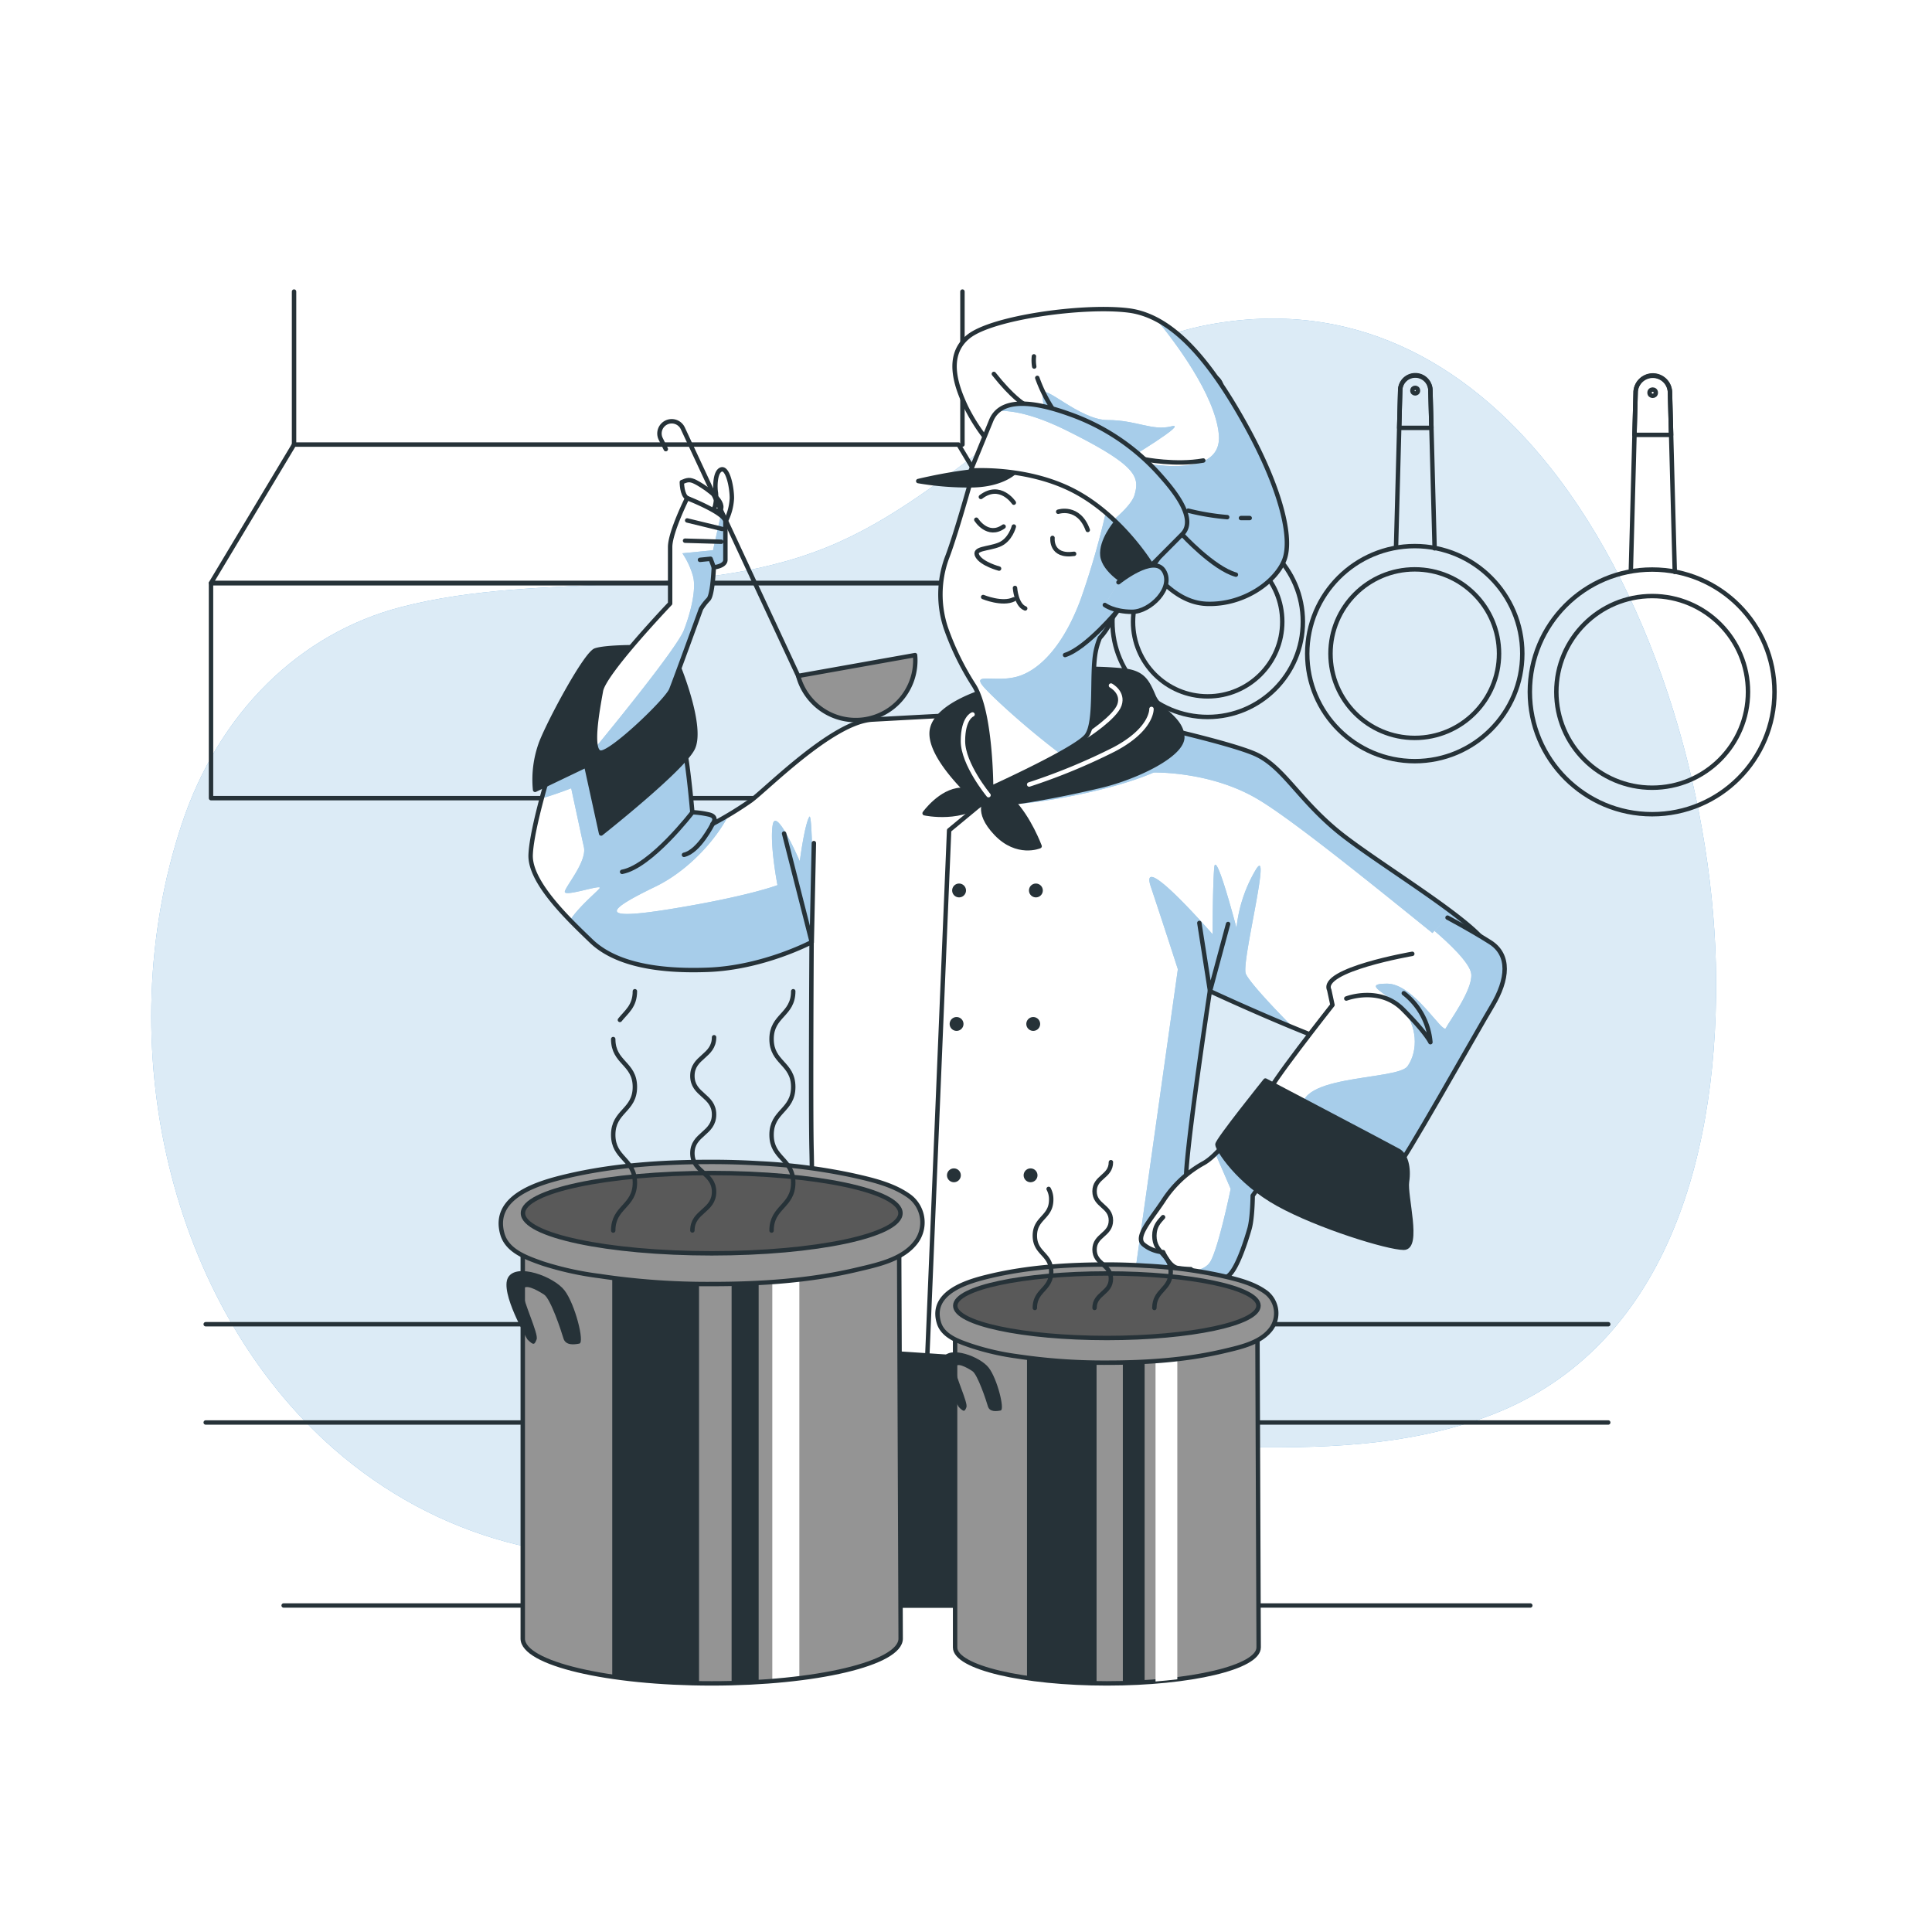 <svg class="animated" id="freepik_stories-cooking" xmlns="http://www.w3.org/2000/svg" xmlns:xlink="http://www.w3.org/1999/xlink" viewBox="0 0 500 500" version="1.1" xmlns:svgjs="http://svgjs.com/svgjs"><style>svg#freepik_stories-cooking:not(.animated) .animable {opacity: 0;}svg#freepik_stories-cooking.animated #freepik--background-simple--inject-30 {animation: 1s 1 forwards cubic-bezier(.36,-0.01,.5,1.38) zoomIn;animation-delay: 0s;}svg#freepik_stories-cooking.animated #freepik--Kitchen--inject-30 {animation: 1s 1 forwards cubic-bezier(.36,-0.01,.5,1.38) zoomOut;animation-delay: 0s;}svg#freepik_stories-cooking.animated #freepik--Character--inject-30 {animation: 1s 1 forwards cubic-bezier(.36,-0.01,.5,1.38) lightSpeedRight,1.5s Infinite  linear floating;animation-delay: 0s,1s;}svg#freepik_stories-cooking.animated #freepik--cooking-pots--inject-30 {animation: 1s 1 forwards cubic-bezier(.36,-0.01,.5,1.38) slideRight;animation-delay: 0s;}            @keyframes zoomIn {                0% {                    opacity: 0;                    transform: scale(0.5);                }                100% {                    opacity: 1;                    transform: scale(1);                }            }                    @keyframes zoomOut {                0% {                    opacity: 0;                    transform: scale(1.5);                }                100% {                    opacity: 1;                    transform: scale(1);                }            }                    @keyframes lightSpeedRight {              from {                transform: translate3d(50%, 0, 0) skewX(-20deg);                opacity: 0;              }              60% {                transform: skewX(10deg);                opacity: 1;              }              80% {                transform: skewX(-2deg);              }              to {                opacity: 1;                transform: translate3d(0, 0, 0);              }            }                    @keyframes floating {                0% {                    opacity: 1;                    transform: translateY(0px);                }                50% {                    transform: translateY(-10px);                }                100% {                    opacity: 1;                    transform: translateY(0px);                }            }                    @keyframes slideRight {                0% {                    opacity: 0;                    transform: translateX(30px);                }                100% {                    opacity: 1;                    transform: translateX(0);                }            }        </style><g id="freepik--background-simple--inject-30" class="animable" style="transform-origin: 241.638px 242.618px;"><path d="M400.9,120.59C379.17,93.38,349.49,77,312.39,84.11c-36.66,7-61.84,41.27-95.38,56.23-35.69,15.92-76.09,7.14-113.19,16.76C77.6,163.9,56.61,184.33,47,213.4,28.18,270.25,43.88,337.74,86.43,375c26.54,23.21,60.91,32.2,93.4,25.76,24.95-5,48.28-17.68,73.23-23.11,43.34-9.44,88.86,4.63,131.52-10.95,45.15-16.5,59.84-64.76,59.55-113.26C443.87,209.31,429.07,155.85,400.9,120.59Z" style="fill: rgb(78, 155, 212); transform-origin: 241.638px 242.618px;" id="elpy1209vjo1b" class="animable"></path><g id="elxle6jmiqf6"><path d="M400.9,120.59C379.17,93.38,349.49,77,312.39,84.11c-36.66,7-61.84,41.27-95.38,56.23-35.69,15.92-76.09,7.14-113.19,16.76C77.6,163.9,56.61,184.33,47,213.4,28.18,270.25,43.88,337.74,86.43,375c26.54,23.21,60.91,32.2,93.4,25.76,24.95-5,48.28-17.68,73.23-23.11,43.34-9.44,88.86,4.63,131.52-10.95,45.15-16.5,59.84-64.76,59.55-113.26C443.87,209.31,429.07,155.85,400.9,120.59Z" style="fill: rgb(255, 255, 255); opacity: 0.8; transform-origin: 241.638px 242.618px;" class="animable"></path></g></g><g id="freepik--Kitchen--inject-30" class="animable" style="transform-origin: 261.154px 221.8px;"><rect x="54.61" y="150.92" width="214.95" height="55.64" style="fill: none; stroke: rgb(38, 50, 56); stroke-linecap: round; stroke-linejoin: round; stroke-width: 1.143px; transform-origin: 162.085px 178.74px;" id="elc4laz8z3d07" class="animable"></rect><polygon points="269.55 150.88 54.61 150.88 76.1 115.05 248.06 115.05 269.55 150.88" style="fill: none; stroke: rgb(38, 50, 56); stroke-linecap: round; stroke-linejoin: round; stroke-width: 1.143px; transform-origin: 162.08px 132.965px;" id="eln5ou1t9q3r9" class="animable"></polygon><line x1="76.1" y1="115.05" x2="76.1" y2="75.46" style="fill: none; stroke: rgb(38, 50, 56); stroke-linecap: round; stroke-linejoin: round; stroke-width: 1.143px; transform-origin: 76.1px 95.255px;" id="elh6fjaacrr2i" class="animable"></line><line x1="249.08" y1="115.05" x2="249.08" y2="75.46" style="fill: none; stroke: rgb(38, 50, 56); stroke-linecap: round; stroke-linejoin: round; stroke-width: 1.143px; transform-origin: 249.08px 95.255px;" id="elgbzvfa2mw2" class="animable"></line><path d="M422.06,147.73l1.24-46.24a4.46,4.46,0,0,1,4.45-4.33h0a4.44,4.44,0,0,1,4.44,4.33L433.43,148" style="fill: none; stroke: rgb(38, 50, 56); stroke-linecap: round; stroke-linejoin: round; stroke-width: 1.143px; transform-origin: 427.745px 122.58px;" id="el29ue22jp58" class="animable"></path><path d="M423.3,101.49,423,112.55h9.48l-.3-11.06a4.45,4.45,0,0,0-8.89,0Z" style="fill: none; stroke: rgb(38, 50, 56); stroke-linecap: round; stroke-linejoin: round; stroke-width: 1.143px; transform-origin: 427.74px 104.9px;" id="elmjoet0zmk5j" class="animable"></path><g id="elejkkhjd4yyq"><circle cx="427.58" cy="179.06" r="31.66" style="fill: none; stroke: rgb(38, 50, 56); stroke-linecap: round; stroke-linejoin: round; stroke-width: 1.143px; transform-origin: 427.58px 179.06px; transform: rotate(-22.91deg);" class="animable"></circle></g><g id="el11ueo2sef7cr"><circle cx="427.58" cy="179.06" r="24.8" style="fill: none; stroke: rgb(38, 50, 56); stroke-linecap: round; stroke-linejoin: round; stroke-width: 1.143px; transform-origin: 427.58px 179.06px; transform: rotate(-76.84deg);" class="animable"></circle></g><circle cx="427.71" cy="101.63" r="0.81" style="fill: none; stroke: rgb(38, 50, 56); stroke-linecap: round; stroke-linejoin: round; stroke-width: 1.143px; transform-origin: 427.71px 101.63px;" id="el7bbrkt2pp3k" class="animable"></circle><path d="M361.29,141.62,362.37,101a3.91,3.91,0,0,1,3.91-3.8h0a3.92,3.92,0,0,1,3.91,3.81l1.09,40.9" style="fill: none; stroke: rgb(38, 50, 56); stroke-linecap: round; stroke-linejoin: round; stroke-width: 1.143px; transform-origin: 366.285px 119.555px;" id="el2px6k5wjr9a" class="animable"></path><path d="M362.37,101l-.26,9.73h8.34l-.26-9.72a3.91,3.91,0,0,0-7.82,0Z" style="fill: none; stroke: rgb(38, 50, 56); stroke-linecap: round; stroke-linejoin: round; stroke-width: 1.143px; transform-origin: 366.28px 103.915px;" id="elcrzwhlz25zr" class="animable"></path><g id="elcd03p3eo63b"><circle cx="366.14" cy="169.16" r="27.83" style="fill: none; stroke: rgb(38, 50, 56); stroke-linecap: round; stroke-linejoin: round; stroke-width: 1.143px; transform-origin: 366.14px 169.16px; transform: rotate(-45deg);" class="animable"></circle></g><g id="elwkxevvrn4dl"><circle cx="366.14" cy="169.16" r="21.81" style="fill: none; stroke: rgb(38, 50, 56); stroke-linecap: round; stroke-linejoin: round; stroke-width: 1.143px; transform-origin: 366.14px 169.16px; transform: rotate(-42.87deg);" class="animable"></circle></g><circle cx="366.25" cy="101.09" r="0.72" style="fill: none; stroke: rgb(38, 50, 56); stroke-linecap: round; stroke-linejoin: round; stroke-width: 1.143px; transform-origin: 366.25px 101.09px;" id="elyb4w33ib9ds" class="animable"></circle><path d="M308.25,136.52l1-36a3.46,3.46,0,0,1,3.46-3.37h0a3.46,3.46,0,0,1,3.46,3.37l1,36.22" style="fill: none; stroke: rgb(38, 50, 56); stroke-linecap: round; stroke-linejoin: round; stroke-width: 1.143px; transform-origin: 312.71px 116.945px;" id="el3bwl2l24pa9" class="animable"></path><path d="M309.21,100.53l-.23,8.61h7.38l-.23-8.61a3.46,3.46,0,0,0-6.92,0Z" style="fill: none; stroke: rgb(38, 50, 56); stroke-linecap: round; stroke-linejoin: round; stroke-width: 1.143px; transform-origin: 312.67px 103.105px;" id="elykmab44kjiq" class="animable"></path><circle cx="312.54" cy="160.91" r="24.64" style="fill: none; stroke: rgb(38, 50, 56); stroke-linecap: round; stroke-linejoin: round; stroke-width: 1.143px; transform-origin: 312.54px 160.91px;" id="elo25xcrtfhdo" class="animable"></circle><circle cx="312.54" cy="160.91" r="19.31" style="fill: none; stroke: rgb(38, 50, 56); stroke-linecap: round; stroke-linejoin: round; stroke-width: 1.143px; transform-origin: 312.54px 160.91px;" id="ela82ftz4ll6h" class="animable"></circle><path d="M313.27,100.64a.63.63,0,1,0-1.26,0,.63.63,0,0,0,1.26,0Z" style="fill: none; stroke: rgb(38, 50, 56); stroke-linecap: round; stroke-linejoin: round; stroke-width: 1.143px; transform-origin: 312.64px 100.64px;" id="elk4vl23xwoi" class="animable"></path><line x1="53.24" y1="368.14" x2="416.21" y2="368.14" style="fill: none; stroke: rgb(38, 50, 56); stroke-linecap: round; stroke-linejoin: round; stroke-width: 1.143px; transform-origin: 234.725px 368.14px;" id="eldryk370tbng" class="animable"></line><line x1="53.24" y1="342.71" x2="416.21" y2="342.71" style="fill: none; stroke: rgb(38, 50, 56); stroke-linecap: round; stroke-linejoin: round; stroke-width: 1.143px; transform-origin: 234.725px 342.71px;" id="el4s1in2ec3bh" class="animable"></line></g><g id="freepik--Character--inject-30" class="animable animator-active" style="transform-origin: 260.746px 258.872px;"><path d="M142.84,197.52s-5.23,16.54-5.51,23.7S147.25,238,153,243.54s16,8,30.31,7.44,26.73-7.16,26.73-7.16-.27,43.81,0,54,1.11,117.67,1.11,117.67h97.55s-2.48-100.86-1.66-112.71,6.07-46.29,6.07-46.29,36.65,17.08,44.91,17.08,28.11-22,27.29-27.83-29.49-22.6-39.41-30.87-13.78-16.25-20.67-19.56-38-10.2-44.92-11-44.36,1.37-54.56,1.92-27.28,17.92-31.41,20.95a93.66,93.66,0,0,1-9.93,6.06s1.66-1.93-1.1-2.48a23.76,23.76,0,0,0-4.13-.55s-1.38-16-2.48-17.64-17.36-5.51-23.42-5S142.84,197.52,142.84,197.52Z" style="fill: rgb(255, 255, 255); transform-origin: 261.33px 299.812px;" id="eluu8lzmbil1h" class="animable"></path><g style="clip-path: url(&quot;#freepik--clip-path--inject-30&quot;); transform-origin: 258.729px 308.047px;" id="elqvocj8hmevr" class="animable"><path d="M383.2,251.57c1.49-2.46,2.33-4.54,2.15-5.82-.83-5.79-29.49-22.6-39.41-30.87s-13.78-16.25-20.67-19.56-38-10.2-44.92-11a102.39,102.39,0,0,0-11-.11c8.15,8.4-14.2,23.53-9.41,23.93s26.29-2.87,38.61-8.21c0,0,14.79-.42,27.12,7C336.16,213.17,363.21,235.44,383.2,251.57Z" style="fill: rgb(78, 155, 212); transform-origin: 322.317px 217.841px;" id="eltizoqve2ka" class="animable"></path><path d="M334.73,266s-11.09-11.09-12.32-14,7-34.5,2.46-26.7A37.06,37.06,0,0,0,320,240.16s-5.35-20.54-5.76-15.61-.41,17.26-.41,17.26-19.3-22.19-16-12.33,7,21.36,7,21.36L278.46,437.75l11.09-3.7,24.64-175.4Z" style="fill: rgb(78, 155, 212); transform-origin: 306.595px 330.768px;" id="elfkotdisaotf" class="animable"></path><path d="M210.27,253.31s.41-44-.83-41.9-2.46,11.5-2.46,11.5-6.16-14.38-7-9.45,1.23,15.61,1.23,15.61-7.4,2.88-27.52,6.16-16,0-4.11-5.75,21-18.89,21-25.06-4.11-23.48-16.84-25.91-39.44,22.63-41.49,27.56S147.83,204,147.83,204s2.46,11.51,3.28,15.2-4.51,9.86-4.93,11.5,9.86-2.05,9-.82-10.68,9-8.62,12.74S165.49,252.9,180.69,255A87.28,87.28,0,0,0,210.27,253.31Z" style="fill: rgb(78, 155, 212); transform-origin: 171.21px 216.953px;" id="eldhu3qi5644c" class="animable"></path><g id="elmh4so3vc6q"><path d="M210.27,253.31s.41-44-.83-41.9-2.46,11.5-2.46,11.5-6.16-14.38-7-9.45,1.23,15.61,1.23,15.61-7.4,2.88-27.52,6.16-16,0-4.11-5.75,21-18.89,21-25.06-4.11-23.48-16.84-25.91-39.44,22.63-41.49,27.56S147.83,204,147.83,204s2.46,11.51,3.28,15.2-4.51,9.86-4.93,11.5,9.86-2.05,9-.82-10.68,9-8.62,12.74S165.49,252.9,180.69,255A87.28,87.28,0,0,0,210.27,253.31Z" style="fill: rgb(255, 255, 255); opacity: 0.5; transform-origin: 171.21px 216.953px;" class="animable"></path></g><g id="elybhjsd548th"><path d="M334.73,266s-11.09-11.09-12.32-14,7-34.5,2.46-26.7A37.06,37.06,0,0,0,320,240.16s-5.35-20.54-5.76-15.61-.41,17.26-.41,17.26-19.3-22.19-16-12.33,7,21.36,7,21.36L278.46,437.75l11.09-3.7,24.64-175.4Z" style="fill: rgb(255, 255, 255); opacity: 0.5; transform-origin: 306.595px 330.768px;" class="animable"></path></g><path d="M211.18,415.5h97.56s-.77-31.1-1.31-60.78l-96.8-6.46C210.91,380.29,211.18,415.5,211.18,415.5Z" style="fill: rgb(38, 50, 56); transform-origin: 259.685px 381.88px;" id="elrmvodq2ywm" class="animable"></path><g id="elk02wienjzia"><path d="M383.2,251.57c1.49-2.46,2.33-4.54,2.15-5.82-.83-5.79-29.49-22.6-39.41-30.87s-13.78-16.25-20.67-19.56-38-10.2-44.92-11a102.39,102.39,0,0,0-11-.11c8.15,8.4-14.2,23.53-9.41,23.93s26.29-2.87,38.61-8.21c0,0,14.79-.42,27.12,7C336.16,213.17,363.21,235.44,383.2,251.57Z" style="fill: rgb(255, 255, 255); opacity: 0.5; transform-origin: 322.317px 217.841px;" class="animable"></path></g></g><path d="M142.84,197.52s-5.23,16.54-5.51,23.7S147.25,238,153,243.54s16,8,30.31,7.44,26.73-7.16,26.73-7.16-.27,43.81,0,54,1.11,117.67,1.11,117.67h97.55s-2.48-100.86-1.66-112.71,6.07-46.29,6.07-46.29,36.65,17.08,44.91,17.08,28.11-22,27.29-27.83-29.49-22.6-39.41-30.87-13.78-16.25-20.67-19.56-38-10.2-44.92-11-44.36,1.37-54.56,1.92-27.28,17.92-31.41,20.95a93.66,93.66,0,0,1-9.93,6.06s1.66-1.93-1.1-2.48a23.76,23.76,0,0,0-4.13-.55s-1.38-16-2.48-17.64-17.36-5.51-23.42-5S142.84,197.52,142.84,197.52Z" style="fill: none; stroke: rgb(38, 50, 56); stroke-linecap: round; stroke-linejoin: round; stroke-width: 1.143px; transform-origin: 261.33px 299.812px;" id="elue2cqocevv" class="animable"></path><polyline points="210.63 218.19 210.08 243.82 202.92 215.71" style="fill: none; stroke: rgb(38, 50, 56); stroke-linecap: round; stroke-linejoin: round; stroke-width: 1.143px; transform-origin: 206.775px 229.765px;" id="elgzz0rvuql6" class="animable"></polyline><path d="M179.22,210.2S168.47,224.25,161,225.63" style="fill: none; stroke: rgb(38, 50, 56); stroke-linecap: round; stroke-linejoin: round; stroke-width: 1.143px; transform-origin: 170.11px 217.915px;" id="elbw59toy9oml" class="animable"></path><path d="M184.45,213.23s-3.58,7.17-7.44,8" style="fill: none; stroke: rgb(38, 50, 56); stroke-linecap: round; stroke-linejoin: round; stroke-width: 1.143px; transform-origin: 180.73px 217.23px;" id="elhhu6pr6nnzi" class="animable"></path><polyline points="317.83 239.13 313.15 256.5 310.39 238.86" style="fill: none; stroke: rgb(38, 50, 56); stroke-linecap: round; stroke-linejoin: round; stroke-width: 1.143px; transform-origin: 314.11px 247.68px;" id="eltltpjjd1xh" class="animable"></polyline><polyline points="255.28 206.89 245.63 214.88 237.36 414.12" style="fill: none; stroke: rgb(38, 50, 56); stroke-linecap: round; stroke-linejoin: round; stroke-width: 1.143px; transform-origin: 246.32px 310.505px;" id="elxt3s5fjhbqn" class="animable"></polyline><path d="M250,230.45a1.79,1.79,0,1,1-1.79-1.79A1.8,1.8,0,0,1,250,230.45Z" style="fill: rgb(38, 50, 56); transform-origin: 248.21px 230.45px;" id="elmnwlj9map8j" class="animable"></path><path d="M269.88,230.45a1.79,1.79,0,1,1-1.79-1.79A1.8,1.8,0,0,1,269.88,230.45Z" style="fill: rgb(38, 50, 56); transform-origin: 268.09px 230.45px;" id="elcjsgegecoe5" class="animable"></path><path d="M249.35,265a1.79,1.79,0,1,1-1.79-1.79A1.79,1.79,0,0,1,249.35,265Z" style="fill: rgb(38, 50, 56); transform-origin: 247.56px 265px;" id="el4q588iyp508" class="animable"></path><path d="M269.19,265a1.79,1.79,0,1,1-1.79-1.79A1.79,1.79,0,0,1,269.19,265Z" style="fill: rgb(38, 50, 56); transform-origin: 267.4px 265px;" id="eljki1yw78szn" class="animable"></path><path d="M248.66,304.17a1.79,1.79,0,1,1-1.79-1.79A1.79,1.79,0,0,1,248.66,304.17Z" style="fill: rgb(38, 50, 56); transform-origin: 246.87px 304.17px;" id="el95snnmjddhq" class="animable"></path><path d="M268.5,304.17a1.79,1.79,0,1,1-1.79-1.79A1.79,1.79,0,0,1,268.5,304.17Z" style="fill: rgb(38, 50, 56); transform-origin: 266.71px 304.17px;" id="el0raov25w6n5g" class="animable"></path><path d="M163.79,167.49s-7.17,0-9.65.82-11.57,17.64-14,23.7a27.41,27.41,0,0,0-1.66,12.4l13.23-6.34,3.86,17.64s20.94-16.53,23.7-22-3.58-20.95-3.58-20.95Z" style="fill: rgb(38, 50, 56); stroke: rgb(38, 50, 56); stroke-linecap: round; stroke-linejoin: round; stroke-width: 1.143px; transform-origin: 159.158px 191.6px;" id="elpidg019580n" class="animable"></path><path d="M255.83,178.51s-13.23,3.58-14.61,10.2,9.92,17.08,12.13,19,22.59-2.21,31.69-4.41,21.22-8,20.94-12.68-5.79-6.61-7.44-10.47-2.76-6.06-7.72-6.61a94.65,94.65,0,0,0-14.88-.28C274,173.55,255.83,178.51,255.83,178.51Z" style="fill: rgb(38, 50, 56); stroke: rgb(38, 50, 56); stroke-linecap: round; stroke-linejoin: round; stroke-width: 1.143px; transform-origin: 273.544px 190.648px;" id="elknviyz8prnj" class="animable"></path><path d="M255.28,206.89s-1.38-2.75-6.62-2.48-9.37,6.06-9.37,6.06S249.49,212.68,255.28,206.89Z" style="fill: rgb(38, 50, 56); stroke: rgb(38, 50, 56); stroke-linecap: round; stroke-linejoin: round; stroke-width: 1.143px; transform-origin: 247.285px 207.638px;" id="elx2glhnvhf0b" class="animable"></path><path d="M255.28,206.89s2.2-4.13,6.61.28S269.05,219,269.05,219s-5.78,2.48-11.29-3.31S255.28,206.89,255.28,206.89Z" style="fill: rgb(38, 50, 56); stroke: rgb(38, 50, 56); stroke-linecap: round; stroke-linejoin: round; stroke-width: 1.143px; transform-origin: 261.749px 212.331px;" id="elhizw5f3a6cr" class="animable"></path><path d="M298,183.47s.28,5.24-9.65,10.47a156.65,156.65,0,0,1-22,9.09" style="fill: none; stroke: rgb(255, 255, 255); stroke-linecap: round; stroke-linejoin: round; stroke-width: 1.143px; transform-origin: 282.175px 193.25px;" id="elckig7mrl98n" class="animable"></path><path d="M281.22,190.42s7.4-4.75,8.5-8-2.2-5-2.2-5" style="fill: none; stroke: rgb(255, 255, 255); stroke-linecap: round; stroke-linejoin: round; stroke-width: 1.143px; transform-origin: 285.582px 183.92px;" id="el0ev9rit9ojyb" class="animable"></path><path d="M255.83,205.79s-6.62-8-6.62-14,2.48-6.89,2.48-6.89" style="fill: none; stroke: rgb(255, 255, 255); stroke-linecap: round; stroke-linejoin: round; stroke-width: 1.143px; transform-origin: 252.52px 195.345px;" id="ellwm3hmaf89" class="animable"></path><path d="M256.2,114.78a47.51,47.51,0,0,1-6.18-9.42c-2.35-5-5.59-13.24.59-18.24s30-8.24,41.5-6.77,21.19,13.24,30.31,29.72,12.07,29.14,10,34.73-10.3,11.77-20,11.48-15.3-10.6-20.89-15.89-23-16.19-25.31-18.55a99.3,99.3,0,0,0-8.54-6.76Z" style="fill: rgb(255, 255, 255); transform-origin: 290.047px 118.142px;" id="elc95bzzo372a" class="animable"></path><g style="clip-path: url(&quot;#freepik--clip-path-2--inject-30&quot;); transform-origin: 301.421px 119.545px;" id="elslvdsr3ivy" class="animable"><path d="M299.37,82.75c4.5,5.48,15.09,19.34,16.06,29.66,1.23,13.14-23.83,6.57-23.83,6.57s16.43-9.86,11.5-8.63-9-1.64-16.43-1.64-16.84-9.86-16.84-6.57.82,4.11,2.88,7-2.06,0,7.8,14c3,4.29,5.32,9.32,7.59,14.43,1.36,1.06,2.54,2,3.42,2.87,5.59,5.29,11.18,15.59,20.89,15.89s18-5.89,20-11.48-.89-18.25-10-34.73C315.28,97.18,307.79,87.2,299.37,82.75Z" style="fill: rgb(78, 155, 212); transform-origin: 301.421px 119.545px;" id="elp7vziu40t9l" class="animable"></path><g id="elvpmrh5hywz"><path d="M299.37,82.75c4.5,5.48,15.09,19.34,16.06,29.66,1.23,13.14-23.83,6.57-23.83,6.57s16.43-9.86,11.5-8.63-9-1.64-16.43-1.64-16.84-9.86-16.84-6.57.82,4.11,2.88,7-2.06,0,7.8,14c3,4.29,5.32,9.32,7.59,14.43,1.36,1.06,2.54,2,3.42,2.87,5.59,5.29,11.18,15.59,20.89,15.89s18-5.89,20-11.48-.89-18.25-10-34.73C315.28,97.18,307.79,87.2,299.37,82.75Z" style="fill: rgb(255, 255, 255); opacity: 0.5; transform-origin: 301.421px 119.545px;" class="animable"></path></g></g><path d="M256.2,114.78a47.51,47.51,0,0,1-6.18-9.42c-2.35-5-5.59-13.24.59-18.24s30-8.24,41.5-6.77,21.19,13.24,30.31,29.72,12.07,29.14,10,34.73-10.3,11.77-20,11.48-15.3-10.6-20.89-15.89-23-16.19-25.31-18.55a99.3,99.3,0,0,0-8.54-6.76Z" style="fill: none; stroke: rgb(38, 50, 56); stroke-linecap: round; stroke-linejoin: round; stroke-width: 1.143px; transform-origin: 290.047px 118.142px;" id="elvsrthgocum" class="animable"></path><path d="M265,104.56s-2.92-1.62-7.79-7.79" style="fill: none; stroke: rgb(38, 50, 56); stroke-linecap: round; stroke-linejoin: round; stroke-width: 1.143px; transform-origin: 261.105px 100.665px;" id="elmgdq5lxiwm" class="animable"></path><path d="M267.66,94.86a9.76,9.76,0,0,1-.08-2.63" style="fill: none; stroke: rgb(38, 50, 56); stroke-linecap: round; stroke-linejoin: round; stroke-width: 1.143px; transform-origin: 267.593px 93.545px;" id="elp4qxuwaadks" class="animable"></path><path d="M272.45,105.86a37.94,37.94,0,0,1-4-8.06" style="fill: none; stroke: rgb(38, 50, 56); stroke-linecap: round; stroke-linejoin: round; stroke-width: 1.143px; transform-origin: 270.45px 101.83px;" id="elofd3w41w5t" class="animable"></path><path d="M296.15,118.85s8.12,1.62,15.26.33" style="fill: none; stroke: rgb(38, 50, 56); stroke-linecap: round; stroke-linejoin: round; stroke-width: 1.143px; transform-origin: 303.78px 119.264px;" id="els2q0rrujjbs" class="animable"></path><path d="M321.16,134.07c.74,0,1.5,0,2.26,0" style="fill: none; stroke: rgb(38, 50, 56); stroke-linecap: round; stroke-linejoin: round; stroke-width: 1.143px; transform-origin: 322.29px 134.07px;" id="el2pv8jtrbyx8" class="animable"></path><path d="M307.51,132.16a63.62,63.62,0,0,0,10.09,1.68" style="fill: none; stroke: rgb(38, 50, 56); stroke-linecap: round; stroke-linejoin: round; stroke-width: 1.143px; transform-origin: 312.555px 133px;" id="el2j9jyl0ullx" class="animable"></path><path d="M305.94,138.32s8.07,8.78,13.91,10.4" style="fill: none; stroke: rgb(38, 50, 56); stroke-linecap: round; stroke-linejoin: round; stroke-width: 1.143px; transform-origin: 312.895px 143.52px;" id="elu5v4t2l36hb" class="animable"></path><path d="M299.76,143c0-.88-4.42-11.18-12.07-18.54s-22.37-9.12-27.37-8.83-7.36,2.65-7.36,2.65-5.29,19.43-7.94,26.2a27.53,27.53,0,0,0-.22,18.08,70.28,70.28,0,0,0,7.28,14.88c4.42,7.06,4.42,26.49,4.42,26.49s22.07-10,24.72-13.54,1.17-15.89,2.35-21.78a19.45,19.45,0,0,1,1.06-3.51,17.7,17.7,0,0,0,3.36-5.32S299.76,143.92,299.76,143Z" style="fill: rgb(255, 255, 255); transform-origin: 271.571px 159.765px;" id="elmihgl59fmfg" class="animable"></path><g style="clip-path: url(&quot;#freepik--clip-path-3--inject-30&quot;); transform-origin: 276.705px 162.77px;" id="elxdulhz1fbcq" class="animable"><path d="M293.16,130.87l-6.49-.39a206.77,206.77,0,0,1-7,24.65c-4.11,11.09-9.86,17.66-15.61,19.72s-12.32-.82-9.86,2.46c1.46,1.95,10.32,10.28,20.19,17.75,3.31-1.84,6-3.55,6.81-4.64,2.65-3.53,1.17-15.89,2.35-21.78a19.45,19.45,0,0,1,1.06-3.51,17.7,17.7,0,0,0,3.36-5.32s11.77-15.89,11.77-16.78C299.76,142.39,297.4,136.74,293.16,130.87Z" style="fill: rgb(78, 155, 212); transform-origin: 276.705px 162.77px;" id="el4bbghy87f3l" class="animable"></path><g id="el8ij3mjscc2y"><path d="M293.16,130.87l-6.49-.39a206.77,206.77,0,0,1-7,24.65c-4.11,11.09-9.86,17.66-15.61,19.72s-12.32-.82-9.86,2.46c1.46,1.95,10.32,10.28,20.19,17.75,3.31-1.84,6-3.55,6.81-4.64,2.65-3.53,1.17-15.89,2.35-21.78a19.45,19.45,0,0,1,1.06-3.51,17.7,17.7,0,0,0,3.36-5.32s11.77-15.89,11.77-16.78C299.76,142.39,297.4,136.74,293.16,130.87Z" style="fill: rgb(255, 255, 255); opacity: 0.5; transform-origin: 276.705px 162.77px;" class="animable"></path></g></g><path d="M299.76,143c0-.88-4.42-11.18-12.07-18.54s-22.37-9.12-27.37-8.83-7.36,2.65-7.36,2.65-5.29,19.43-7.94,26.2a27.53,27.53,0,0,0-.22,18.08,70.28,70.28,0,0,0,7.28,14.88c4.42,7.06,4.42,26.49,4.42,26.49s22.07-10,24.72-13.54,1.17-15.89,2.35-21.78a19.45,19.45,0,0,1,1.06-3.51,17.7,17.7,0,0,0,3.36-5.32S299.76,143.92,299.76,143Z" style="fill: none; stroke: rgb(38, 50, 56); stroke-linecap: round; stroke-linejoin: round; stroke-width: 1.143px; transform-origin: 271.571px 159.765px;" id="elgz202g8rzzv" class="animable"></path><path d="M262.38,136.27s-.88,3.53-3.82,4.7-6.77.89-5.6,2.95,5.6,3.23,5.6,3.23" style="fill: none; stroke: rgb(38, 50, 56); stroke-linecap: round; stroke-linejoin: round; stroke-width: 1.143px; transform-origin: 257.562px 141.71px;" id="elvvuss6xp7l" class="animable"></path><path d="M254.44,154.51s5,2.06,7.94.59" style="fill: none; stroke: rgb(38, 50, 56); stroke-linecap: round; stroke-linejoin: round; stroke-width: 1.143px; transform-origin: 258.41px 155.07px;" id="el7g3z8oy41os" class="animable"></path><path d="M272.39,139.21s-.59,5,5.59,4.12" style="fill: none; stroke: rgb(38, 50, 56); stroke-linecap: round; stroke-linejoin: round; stroke-width: 1.143px; transform-origin: 275.177px 141.322px;" id="el15xanmhlpxf" class="animable"></path><path d="M252.67,134.5s2.94,4.71,7.06,1.77" style="fill: none; stroke: rgb(38, 50, 56); stroke-linecap: round; stroke-linejoin: round; stroke-width: 1.143px; transform-origin: 256.2px 135.868px;" id="ell9l9tiozwu" class="animable"></path><path d="M273.86,132.44s5.3-1.77,7.65,4.71" style="fill: none; stroke: rgb(38, 50, 56); stroke-linecap: round; stroke-linejoin: round; stroke-width: 1.143px; transform-origin: 277.685px 134.685px;" id="elddpco5m1yt5" class="animable"></path><path d="M262.38,130.09s-3.53-5.3-8.53-1.48" style="fill: none; stroke: rgb(38, 50, 56); stroke-linecap: round; stroke-linejoin: round; stroke-width: 1.143px; transform-origin: 258.115px 128.658px;" id="elqcmpj3y2vxa" class="animable"></path><path d="M262.68,152.16s.29,4.41,2.64,5.3" style="fill: none; stroke: rgb(38, 50, 56); stroke-linecap: round; stroke-linejoin: round; stroke-width: 1.143px; transform-origin: 264px 154.81px;" id="el6hop568vdkm" class="animable"></path><path d="M289.46,157.75s-8.24,10-13.83,11.77" style="fill: none; stroke: rgb(38, 50, 56); stroke-linecap: round; stroke-linejoin: round; stroke-width: 1.143px; transform-origin: 282.545px 163.635px;" id="elo7szl594fgg" class="animable"></path><path d="M288.7,135.38s-3.83,4.57-3.4,8.43,6.38,7.72,8.08,7.72,6.38-7,6.38-7S293,137.14,288.7,135.38Z" style="fill: rgb(38, 50, 56); stroke: rgb(38, 50, 56); stroke-linecap: round; stroke-linejoin: round; stroke-width: 1.143px; transform-origin: 292.513px 143.455px;" id="elwosbtqh48co" class="animable"></path><path d="M262.44,122.29s-3.31,3.31-11.3,3.31a76.1,76.1,0,0,1-13.5-1.1S255.55,120.09,262.44,122.29Z" style="fill: rgb(38, 50, 56); stroke: rgb(38, 50, 56); stroke-linecap: round; stroke-linejoin: round; stroke-width: 1.143px; transform-origin: 250.04px 123.639px;" id="eldkdq3xcn5pg" class="animable"></path><path d="M206.57,174.93a15.42,15.42,0,0,0,30.25-5.39Z" style="fill: rgb(255, 255, 255); transform-origin: 221.727px 177.947px;" id="el78h3oul1qem" class="animable"></path><g style="clip-path: url(&quot;#freepik--clip-path-4--inject-30&quot;); transform-origin: 221.727px 177.947px;" id="elo2s6e7pj71" class="animable"><g id="elcibn016vf7"><path d="M206.57,174.93a15.42,15.42,0,0,0,30.25-5.39Z" style="opacity: 0.42; transform-origin: 221.727px 177.947px;" class="animable"></path></g></g><path d="M206.57,174.93a15.42,15.42,0,0,0,30.25-5.39Z" style="fill: none; stroke: rgb(38, 50, 56); stroke-linecap: round; stroke-linejoin: round; stroke-width: 1.143px; transform-origin: 221.727px 177.947px;" id="els38aduw7zzn" class="animable"></path><path d="M187.76,135a14.69,14.69,0,0,0,1.65-6.06c0-3-1.1-8-2.75-7.44s-1.65,4.68-1.38,6.06a10.4,10.4,0,0,1-.27,3.58s-1.38,2.48-.28,4.41S187.76,135,187.76,135Z" style="fill: rgb(255, 255, 255); stroke: rgb(38, 50, 56); stroke-linecap: round; stroke-linejoin: round; stroke-width: 1.143px; transform-origin: 186.857px 128.871px;" id="elqwdyjm7dcr8" class="animable"></path><path d="M206.57,174.93l-29.86-64.08a3.17,3.17,0,0,0-4.23-1.52h0A3.16,3.16,0,0,0,171,113.6l1.31,2.63" style="fill: none; stroke: rgb(38, 50, 56); stroke-linecap: round; stroke-linejoin: round; stroke-width: 1.143px; transform-origin: 188.619px 141.977px;" id="el9p28a3pzrzp" class="animable"></path><path d="M176.46,124.77s0,3.31,1.38,4.14,8.54,5,8.82,2.48-5-5.79-6.61-6.62S177.84,124.22,176.46,124.77Z" style="fill: none; stroke: rgb(38, 50, 56); stroke-linecap: round; stroke-linejoin: round; stroke-width: 1.143px; transform-origin: 181.565px 128.218px;" id="eluuydjfqp3v9" class="animable"></path><path d="M177.84,128.91s-4.41,8.81-4.41,12.67v14.61s-17.08,17.91-17.91,22.59-3,16,0,16,17.09-13.51,18.19-16.26,7.71-20.94,7.71-20.94a14.82,14.82,0,0,1,1.93-2.48c1.1-1.11,1.38-8.27,1.38-8.27s3-.28,3-1.93V135C187.76,132.76,177.84,128.91,177.84,128.91Z" style="fill: rgb(255, 255, 255); transform-origin: 170.856px 161.845px;" id="elu9t0uvdi92n" class="animable"></path><g style="clip-path: url(&quot;#freepik--clip-path-5--inject-30&quot;); transform-origin: 170.97px 164.12px;" id="elonsd8df6d3r" class="animable"><path d="M173.71,178.51c1.1-2.76,7.71-20.94,7.71-20.94a14.82,14.82,0,0,1,1.93-2.48c1.1-1.11,1.38-8.27,1.38-8.27s3-.28,3-1.93V135c0-.48-.47-1-1.2-1.6l-2,9-7.93.79a20.15,20.15,0,0,1,2.77,6c.8,3.17-.39,8.72-2.37,13.87-1.87,4.86-20.66,27.69-22.79,30.28.23.93.64,1.5,1.32,1.5C158.55,194.77,172.61,181.26,173.71,178.51Z" style="fill: rgb(78, 155, 212); transform-origin: 170.97px 164.12px;" id="elvg7gpl0pwv" class="animable"></path><g id="el06uv41ljkpw"><path d="M173.71,178.51c1.1-2.76,7.71-20.94,7.71-20.94a14.82,14.82,0,0,1,1.93-2.48c1.1-1.11,1.38-8.27,1.38-8.27s3-.28,3-1.93V135c0-.48-.47-1-1.2-1.6l-2,9-7.93.79a20.15,20.15,0,0,1,2.77,6c.8,3.17-.39,8.72-2.37,13.87-1.87,4.86-20.66,27.69-22.79,30.28.23.93.64,1.5,1.32,1.5C158.55,194.77,172.61,181.26,173.71,178.51Z" style="fill: rgb(255, 255, 255); opacity: 0.5; transform-origin: 170.97px 164.12px;" class="animable"></path></g></g><path d="M177.84,128.91s-4.41,8.81-4.41,12.67v14.61s-17.08,17.91-17.91,22.59-3,16,0,16,17.09-13.51,18.19-16.26,7.71-20.94,7.71-20.94a14.82,14.82,0,0,1,1.93-2.48c1.1-1.11,1.38-8.27,1.38-8.27s3-.28,3-1.93V135C187.76,132.76,177.84,128.91,177.84,128.91Z" style="fill: none; stroke: rgb(38, 50, 56); stroke-linecap: round; stroke-linejoin: round; stroke-width: 1.143px; transform-origin: 170.856px 161.845px;" id="elw2dk8bruudh" class="animable"></path><polyline points="184.73 146.82 183.9 144.61 181.15 144.89" style="fill: none; stroke: rgb(38, 50, 56); stroke-linecap: round; stroke-linejoin: round; stroke-width: 1.143px; transform-origin: 182.94px 145.715px;" id="elcosnv0hzhmc" class="animable"></polyline><line x1="177.29" y1="139.93" x2="186.66" y2="140.2" style="fill: none; stroke: rgb(38, 50, 56); stroke-linecap: round; stroke-linejoin: round; stroke-width: 1.143px; transform-origin: 181.975px 140.065px;" id="elmtuo59xl64" class="animable"></line><line x1="177.84" y1="134.69" x2="186.93" y2="136.9" style="fill: none; stroke: rgb(38, 50, 56); stroke-linecap: round; stroke-linejoin: round; stroke-width: 1.143px; transform-origin: 182.385px 135.795px;" id="eln7tn7x0i4qe" class="animable"></line><path d="M365.5,246.85s-24,4.13-21.49,9.37l.83,3.86s-17.36,22-16.54,22.87,32,19.29,33.07,19.29,20.67-35,24.8-41.89,4.69-13.22-.55-16.53-11-6.34-11-6.34" style="fill: rgb(255, 255, 255); transform-origin: 358.84px 269.86px;" id="eli550tfhjdbe" class="animable"></path><g style="clip-path: url(&quot;#freepik--clip-path-6--inject-30&quot;); transform-origin: 363.246px 269.875px;" id="el66y6p4pkszv" class="animable"><path d="M385.62,243.82c-5.24-3.31-11-6.34-11-6.34l-3.35,3.45c3.4,2.9,9.2,8.25,9.49,11.14.41,4.11-5.75,12.33-6.57,14s-8.22-11.5-15.2-11.5.3,2.6,4,6.64,4.17,10.61,1.29,14.72c-2.7,3.86-31.8,1.92-26.55,12.87,9.52,5.69,22.89,13.47,23.61,13.47,1.1,0,20.67-35,24.8-41.89S390.86,247.13,385.62,243.82Z" style="fill: rgb(78, 155, 212); transform-origin: 363.246px 269.875px;" id="elaxzc2iadrst" class="animable"></path><g id="elu1wel2bavyk"><path d="M385.62,243.82c-5.24-3.31-11-6.34-11-6.34l-3.35,3.45c3.4,2.9,9.2,8.25,9.49,11.14.41,4.11-5.75,12.33-6.57,14s-8.22-11.5-15.2-11.5.3,2.6,4,6.64,4.17,10.61,1.29,14.72c-2.7,3.86-31.8,1.92-26.55,12.87,9.52,5.69,22.89,13.47,23.61,13.47,1.1,0,20.67-35,24.8-41.89S390.86,247.13,385.62,243.82Z" style="fill: rgb(255, 255, 255); opacity: 0.5; transform-origin: 363.246px 269.875px;" class="animable"></path></g></g><path d="M365.5,246.85s-24,4.13-21.49,9.37l.83,3.86s-17.36,22-16.54,22.87,32,19.29,33.07,19.29,20.67-35,24.8-41.89,4.69-13.22-.55-16.53-11-6.34-11-6.34" style="fill: none; stroke: rgb(38, 50, 56); stroke-linecap: round; stroke-linejoin: round; stroke-width: 1.143px; transform-origin: 358.84px 269.86px;" id="eljpg5u5erf7" class="animable"></path><path d="M348.42,258.42s8.54-3.3,14.6,2.76,7.17,8.54,7.17,8.54a18,18,0,0,0-6.89-12.67" style="fill: none; stroke: rgb(38, 50, 56); stroke-linecap: round; stroke-linejoin: round; stroke-width: 1.143px; transform-origin: 359.305px 263.385px;" id="ele7bvo8373tl" class="animable"></path><path d="M316.73,296.18s-2.76,3.58-5.51,5a29.27,29.27,0,0,0-10.2,9.64c-3.31,5-7.44,9.37-5,11.3a8.85,8.85,0,0,0,5,1.93s1.65,3.86,3.86,4.13a29.5,29.5,0,0,0,3.31.28s1.92,1.93,3,1.93H314s1.1,1.38,3.58,0,5-9.65,5.79-12.4.83-8.55.83-8.55l3.86-5.51-8.82-8.82Z" style="fill: rgb(255, 255, 255); transform-origin: 311.672px 313.057px;" id="el5t25jejy7gp" class="animable"></path><g style="clip-path: url(&quot;#freepik--clip-path-7--inject-30&quot;); transform-origin: 318.445px 313.017px;" id="elcmv23p034y" class="animable"><path d="M316.73,296.18a26.88,26.88,0,0,1-2.17,2.41l3.94,9.09s-3,14.6-5.15,18.63c-.87,1.65-2.68,2.28-4.52,2.69a4.94,4.94,0,0,0,2.39,1.35H314s1.1,1.38,3.58,0,5-9.65,5.79-12.4.83-8.55.83-8.55l3.86-5.51-8.82-8.82Z" style="fill: rgb(78, 155, 212); transform-origin: 318.445px 313.017px;" id="el0t7ds4wjb6kn" class="animable"></path><g id="elw23pc1zqggl"><path d="M316.73,296.18a26.88,26.88,0,0,1-2.17,2.41l3.94,9.09s-3,14.6-5.15,18.63c-.87,1.65-2.68,2.28-4.52,2.69a4.94,4.94,0,0,0,2.39,1.35H314s1.1,1.38,3.58,0,5-9.65,5.79-12.4.83-8.55.83-8.55l3.86-5.51-8.82-8.82Z" style="fill: rgb(255, 255, 255); opacity: 0.5; transform-origin: 318.445px 313.017px;" class="animable"></path></g></g><path d="M316.73,296.18s-2.76,3.58-5.51,5a29.27,29.27,0,0,0-10.2,9.64c-3.31,5-7.44,9.37-5,11.3a8.85,8.85,0,0,0,5,1.93s1.65,3.86,3.86,4.13a29.5,29.5,0,0,0,3.31.28s1.92,1.93,3,1.93H314s1.1,1.38,3.58,0,5-9.65,5.79-12.4.83-8.55.83-8.55l3.86-5.51-8.82-8.82Z" style="fill: none; stroke: rgb(38, 50, 56); stroke-linecap: round; stroke-linejoin: round; stroke-width: 1.143px; transform-origin: 311.672px 313.057px;" id="elfj4n01bg1re" class="animable"></path><path d="M327.48,279.64s32.51,17.09,34.44,18.19,2.76,4.41,2.21,8,3.3,17.09-.83,17.09-22.05-5.51-32.52-11.3-15.71-14.33-15.71-15.43S327.48,279.64,327.48,279.64Z" style="fill: rgb(38, 50, 56); stroke: rgb(38, 50, 56); stroke-linecap: round; stroke-linejoin: round; stroke-width: 1.143px; transform-origin: 340.153px 301.28px;" id="el5d7b2m4ht0i" class="animable"></path><path d="M298,146.27l7.95-8c4.25-4.25-3.21-12.5-5.91-15.55a56.33,56.33,0,0,0-23.31-15.58c-5.43-1.94-17.23-5.62-20.22,1.71,0,0-5.3,12.94-5.3,12.94s14.42-1.17,26.78,5.3S298,146.27,298,146.27Z" style="fill: rgb(255, 255, 255); transform-origin: 279.221px 125.376px;" id="elhp4fhfloatc" class="animable"></path><g style="clip-path: url(&quot;#freepik--clip-path-8--inject-30&quot;); transform-origin: 282.811px 125.41px;" id="el2inss2ln7kw" class="animable"><path d="M276.72,107.19c-4.61-1.65-13.83-4.53-18.33-.86,3.63-.1,9.36.93,18,5.26,18.08,9,18.49,11.91,17.25,16.43-.51,1.88-2.86,4.32-5.44,6.53A61.79,61.79,0,0,1,298,146.27l7.95-8c4.25-4.25-3.21-12.5-5.91-15.55A56.33,56.33,0,0,0,276.72,107.19Z" style="fill: rgb(78, 155, 212); transform-origin: 282.811px 125.41px;" id="ellyt2xm5dqyq" class="animable"></path><g id="elg4k80u05r4m"><path d="M276.72,107.19c-4.61-1.65-13.83-4.53-18.33-.86,3.63-.1,9.36.93,18,5.26,18.08,9,18.49,11.91,17.25,16.43-.51,1.88-2.86,4.32-5.44,6.53A61.79,61.79,0,0,1,298,146.27l7.95-8c4.25-4.25-3.21-12.5-5.91-15.55A56.33,56.33,0,0,0,276.72,107.19Z" style="fill: rgb(255, 255, 255); opacity: 0.5; transform-origin: 282.811px 125.41px;" class="animable"></path></g></g><path d="M298,146.27l7.95-8c4.25-4.25-3.21-12.5-5.91-15.55a56.33,56.33,0,0,0-23.31-15.58c-5.43-1.94-17.23-5.62-20.22,1.71,0,0-5.3,12.94-5.3,12.94s14.42-1.17,26.78,5.3S298,146.27,298,146.27Z" style="fill: none; stroke: rgb(38, 50, 56); stroke-linecap: round; stroke-linejoin: round; stroke-width: 1.143px; transform-origin: 279.221px 125.376px;" id="elfdt9mkyifs" class="animable"></path><path d="M289.46,150.69s9.12-7.36,11.77-2.95-3.53,10.6-8.24,10.6-7.06-1.77-7.06-1.77" style="fill: rgb(255, 255, 255); transform-origin: 293.898px 152.336px;" id="elt6d7iidl59" class="animable"></path><g style="clip-path: url(&quot;#freepik--clip-path-9--inject-30&quot;); transform-origin: 293.898px 152.336px;" id="elta7luy9ryc" class="animable"><path d="M289.46,150.69s9.12-7.36,11.77-2.95-3.53,10.6-8.24,10.6-7.06-1.77-7.06-1.77" style="fill: rgb(78, 155, 212); transform-origin: 293.898px 152.336px;" id="els4islm67oa" class="animable"></path><g id="elobsd3sebv2"><path d="M289.46,150.69s9.12-7.36,11.77-2.95-3.53,10.6-8.24,10.6-7.06-1.77-7.06-1.77" style="fill: rgb(255, 255, 255); opacity: 0.5; transform-origin: 293.898px 152.336px;" class="animable"></path></g></g><path d="M289.46,150.69s9.12-7.36,11.77-2.95-3.53,10.6-8.24,10.6-7.06-1.77-7.06-1.77" style="fill: none; stroke: rgb(38, 50, 56); stroke-linecap: round; stroke-linejoin: round; stroke-width: 1.143px; transform-origin: 293.898px 152.336px;" id="elz6458nu6o8" class="animable"></path></g><g id="freepik--cooking-pots--inject-30" class="animable" style="transform-origin: 234.725px 346.095px;"><line x1="73.41" y1="415.5" x2="396.04" y2="415.5" style="fill: none; stroke: rgb(38, 50, 56); stroke-linecap: round; stroke-linejoin: round; stroke-width: 1.143px; transform-origin: 234.725px 415.5px;" id="elmx3egdd11al" class="animable"></line><path d="M232.68,317.69H135.29V424.07c0,6.4,21.89,11.59,48.9,11.59s48.9-5.19,48.9-11.59Z" style="fill: rgb(255, 255, 255); transform-origin: 184.19px 376.675px;" id="elm071j0u9vcb" class="animable"></path><g style="clip-path: url(&quot;#freepik--clip-path-10--inject-30&quot;); transform-origin: 184.19px 376.675px;" id="el73gfm93rbdv" class="animable"><g id="elwebiwe761wj"><path d="M232.68,317.69H135.29V424.07c0,6.4,21.89,11.59,48.9,11.59s48.9-5.19,48.9-11.59Z" style="opacity: 0.42; transform-origin: 184.19px 376.675px;" class="animable"></path></g><path d="M158.45,317.69V433.92a176.22,176.22,0,0,0,22.46,1.71V317.69Z" style="fill: rgb(38, 50, 56); transform-origin: 169.68px 376.66px;" id="elmx476tel06k" class="animable"></path><path d="M189.34,317.69v117.9c2.39,0,4.74-.15,7-.29V317.69Z" style="fill: rgb(38, 50, 56); transform-origin: 192.84px 376.64px;" id="elmboaboq0pxq" class="animable"></path><path d="M199.87,317.69V435.05q3.65-.3,7-.72V317.69Z" style="fill: rgb(255, 255, 255); transform-origin: 203.37px 376.37px;" id="elbzxtns8j6c6" class="animable"></path></g><path d="M232.68,317.69H135.29V424.07c0,6.4,21.89,11.59,48.9,11.59s48.9-5.19,48.9-11.59Z" style="fill: none; stroke: rgb(38, 50, 56); stroke-linecap: round; stroke-linejoin: round; stroke-width: 1.143px; transform-origin: 184.19px 376.675px;" id="elp6tw17viahd" class="animable"></path><path d="M184.19,300.7c-12.58,0-25.42.82-37.7,3.74-6.86,1.64-19.36,5.1-16.45,15,1.3,4.42,6.41,6.12,10.31,7.52a81.46,81.46,0,0,0,14.81,3.28,188,188,0,0,0,29,2.07c12.59,0,25.44-.82,37.72-3.75,5-1.18,11.19-2.46,14.69-6.53a8.48,8.48,0,0,0-1-12.26c-4.14-3.14-9.89-4.46-14.85-5.57a149.75,149.75,0,0,0-24.06-3.12Q190.45,300.7,184.19,300.7Z" style="fill: rgb(255, 255, 255); transform-origin: 184.17px 316.507px;" id="elanf3sh93005" class="animable"></path><g style="clip-path: url(&quot;#freepik--clip-path-11--inject-30&quot;); transform-origin: 184.17px 316.507px;" id="el9jenwxalqc5" class="animable"><g id="elfoj9h7owifp"><path d="M184.19,300.7c-12.58,0-25.42.82-37.7,3.74-6.86,1.64-19.36,5.1-16.45,15,1.3,4.42,6.41,6.12,10.31,7.52a81.46,81.46,0,0,0,14.81,3.28,188,188,0,0,0,29,2.07c12.59,0,25.44-.82,37.72-3.75,5-1.18,11.19-2.46,14.69-6.53a8.48,8.48,0,0,0-1-12.26c-4.14-3.14-9.89-4.46-14.85-5.57a149.75,149.75,0,0,0-24.06-3.12Q190.45,300.7,184.19,300.7Z" style="opacity: 0.42; transform-origin: 184.17px 316.507px;" class="animable"></path></g></g><path d="M184.19,300.7c-12.58,0-25.42.82-37.7,3.74-6.86,1.64-19.36,5.1-16.45,15,1.3,4.42,6.41,6.12,10.31,7.52a81.46,81.46,0,0,0,14.81,3.28,188,188,0,0,0,29,2.07c12.59,0,25.44-.82,37.72-3.75,5-1.18,11.19-2.46,14.69-6.53a8.48,8.48,0,0,0-1-12.26c-4.14-3.14-9.89-4.46-14.85-5.57a149.75,149.75,0,0,0-24.06-3.12Q190.45,300.7,184.19,300.7Z" style="fill: none; stroke: rgb(38, 50, 56); stroke-linecap: round; stroke-linejoin: round; stroke-width: 1.143px; transform-origin: 184.17px 316.507px;" id="elbfj4g06zb8f" class="animable"></path><ellipse cx="184.19" cy="313.97" rx="48.85" ry="10.39" style="fill: rgb(255, 255, 255); transform-origin: 184.19px 313.97px;" id="eloka3ovf190e" class="animable"></ellipse><g style="clip-path: url(&quot;#freepik--clip-path-12--inject-30&quot;); transform-origin: 184.19px 313.97px;" id="elap0biols2md" class="animable"><g id="el01gy4ksm50h1"><ellipse cx="184.19" cy="313.97" rx="48.85" ry="10.39" style="opacity: 0.65; transform-origin: 184.19px 313.97px;" class="animable"></ellipse></g></g><ellipse cx="184.19" cy="313.97" rx="48.85" ry="10.39" style="fill: none; stroke: rgb(38, 50, 56); stroke-linecap: round; stroke-linejoin: round; stroke-width: 1.143px; transform-origin: 184.19px 313.97px;" id="el33fuyse4uu" class="animable"></ellipse><path d="M136.48,346.63s-7.16-12.13-5-16,11.85-.27,14.61,3.31,5.24,13.51,3.86,13.78-3.58.55-4.14-1.37-3.3-10.2-5-11.31-5.51-3.3-5.51-.82,4.14,11,3.58,12.4S138.14,348.28,136.48,346.63Z" style="fill: rgb(38, 50, 56); transform-origin: 140.709px 338.437px;" id="el9naubot512k" class="animable"></path><path d="M325.41,340.9H247.18v85.45c0,5.14,17.59,9.31,39.28,9.31s39.28-4.17,39.28-9.31Z" style="fill: rgb(255, 255, 255); transform-origin: 286.46px 388.28px;" id="elob2sxakgia" class="animable"></path><g style="clip-path: url(&quot;#freepik--clip-path-13--inject-30&quot;); transform-origin: 286.46px 388.28px;" id="eloux678twcy" class="animable"><g id="el7tj0cnkzo1k"><path d="M325.41,340.9H247.18v85.45c0,5.14,17.59,9.31,39.28,9.31s39.28-4.17,39.28-9.31Z" style="opacity: 0.42; transform-origin: 286.46px 388.28px;" class="animable"></path></g></g><path d="M325.41,340.9H247.18v85.45c0,5.14,17.59,9.31,39.28,9.31s39.28-4.17,39.28-9.31Z" style="fill: none; stroke: rgb(38, 50, 56); stroke-linecap: round; stroke-linejoin: round; stroke-width: 1.143px; transform-origin: 286.46px 388.28px;" id="el3112hiiltyv" class="animable"></path><path d="M265.79,340.9v93.36a142.14,142.14,0,0,0,18,1.38V340.9Z" style="fill: rgb(38, 50, 56); transform-origin: 274.79px 388.27px;" id="elep08bl44cij" class="animable"></path><path d="M290.59,340.9v94.71q2.9-.08,5.64-.24V340.9Z" style="fill: rgb(38, 50, 56); transform-origin: 293.41px 388.255px;" id="elexijpwz7xp7" class="animable"></path><path d="M299.05,340.9v94.27c1.95-.16,3.84-.35,5.64-.57V340.9Z" style="fill: rgb(255, 255, 255); transform-origin: 301.87px 388.035px;" id="elabmd2g5wpvs" class="animable"></path><path d="M286.46,327.26c-10.11,0-20.42.66-30.28,3-5.52,1.31-15.55,4.09-13.21,12,1,3.55,5.14,4.91,8.28,6A65.08,65.08,0,0,0,263.14,351a151.63,151.63,0,0,0,23.32,1.66c10.11,0,20.43-.66,30.3-3,4-.95,9-2,11.8-5.25a6.82,6.82,0,0,0-.81-9.85c-3.32-2.51-7.95-3.57-11.92-4.47a120.89,120.89,0,0,0-19.33-2.51Q291.49,327.26,286.46,327.26Z" style="fill: rgb(255, 255, 255); transform-origin: 286.456px 339.961px;" id="el47qdfvcluf" class="animable"></path><g style="clip-path: url(&quot;#freepik--clip-path-14--inject-30&quot;); transform-origin: 286.456px 339.961px;" id="elgk8ik89jomp" class="animable"><g id="elwcgd0zeke5"><path d="M286.46,327.26c-10.11,0-20.42.66-30.28,3-5.52,1.31-15.55,4.09-13.21,12,1,3.55,5.14,4.91,8.28,6A65.08,65.08,0,0,0,263.14,351a151.63,151.63,0,0,0,23.32,1.66c10.11,0,20.43-.66,30.3-3,4-.95,9-2,11.8-5.25a6.82,6.82,0,0,0-.81-9.85c-3.32-2.51-7.95-3.57-11.92-4.47a120.89,120.89,0,0,0-19.33-2.51Q291.49,327.26,286.46,327.26Z" style="opacity: 0.42; transform-origin: 286.456px 339.961px;" class="animable"></path></g></g><path d="M286.46,327.26c-10.11,0-20.42.66-30.28,3-5.52,1.31-15.55,4.09-13.21,12,1,3.55,5.14,4.91,8.28,6A65.08,65.08,0,0,0,263.14,351a151.63,151.63,0,0,0,23.32,1.66c10.11,0,20.43-.66,30.3-3,4-.95,9-2,11.8-5.25a6.82,6.82,0,0,0-.81-9.85c-3.32-2.51-7.95-3.57-11.92-4.47a120.89,120.89,0,0,0-19.33-2.51Q291.49,327.26,286.46,327.26Z" style="fill: none; stroke: rgb(38, 50, 56); stroke-linecap: round; stroke-linejoin: round; stroke-width: 1.143px; transform-origin: 286.456px 339.961px;" id="elo59m2r1gzye" class="animable"></path><ellipse cx="286.46" cy="337.92" rx="39.24" ry="8.35" style="fill: rgb(255, 255, 255); transform-origin: 286.46px 337.92px;" id="elklxnhc3efa" class="animable"></ellipse><g style="clip-path: url(&quot;#freepik--clip-path-15--inject-30&quot;); transform-origin: 286.46px 337.92px;" id="el9okdluzkkqw" class="animable"><g id="elvummaspcfep"><ellipse cx="286.46" cy="337.92" rx="39.24" ry="8.35" style="opacity: 0.65; transform-origin: 286.46px 337.92px;" class="animable"></ellipse></g></g><ellipse cx="286.46" cy="337.92" rx="39.24" ry="8.35" style="fill: none; stroke: rgb(38, 50, 56); stroke-linecap: round; stroke-linejoin: round; stroke-width: 1.143px; transform-origin: 286.46px 337.92px;" id="elugaerx5qov" class="animable"></ellipse><path d="M248.14,364.15s-5.76-9.74-4-12.84,9.52-.22,11.74,2.65,4.2,10.85,3.1,11.07-2.88.45-3.32-1.1-2.66-8.19-4-9.08-4.43-2.66-4.43-.66,3.33,8.85,2.88,10S249.47,365.48,248.14,364.15Z" style="fill: rgb(38, 50, 56); transform-origin: 251.549px 357.58px;" id="eljwr3uaidym" class="animable"></path><path d="M158.7,268.91c0,6.2,5.61,6.2,5.61,12.39s-5.61,6.19-5.61,12.39,5.61,6.19,5.61,12.39-5.61,6.2-5.61,12.39" style="fill: none; stroke: rgb(38, 50, 56); stroke-linecap: round; stroke-linejoin: round; stroke-width: 1.143px; transform-origin: 161.505px 293.69px;" id="elmzcuypgmxwq" class="animable"></path><path d="M164.31,256.53c0,3.9-2.23,5.34-3.88,7.43" style="fill: none; stroke: rgb(38, 50, 56); stroke-linecap: round; stroke-linejoin: round; stroke-width: 1.143px; transform-origin: 162.37px 260.245px;" id="ela39ioc8hg2" class="animable"></path><path d="M184.8,268.44c0,5-5.61,5-5.61,10s5.61,5,5.61,10-5.61,5-5.61,10,5.61,5,5.61,10-5.61,5-5.61,10" style="fill: none; stroke: rgb(38, 50, 56); stroke-linecap: round; stroke-linejoin: round; stroke-width: 1.143px; transform-origin: 181.995px 293.44px;" id="elu898rwlyxls" class="animable"></path><path d="M205.29,256.53c0,6.19-5.61,6.19-5.61,12.38s5.61,6.2,5.61,12.39-5.61,6.19-5.61,12.39,5.61,6.19,5.61,12.39-5.61,6.2-5.61,12.39" style="fill: none; stroke: rgb(38, 50, 56); stroke-linecap: round; stroke-linejoin: round; stroke-width: 1.143px; transform-origin: 202.485px 287.5px;" id="eladmqpu196jb" class="animable"></path><path d="M271.39,307.69a5.59,5.59,0,0,1,.66,2.78c0,4.66-4.23,4.66-4.23,9.33s4.23,4.67,4.23,9.34-4.23,4.68-4.23,9.35" style="fill: none; stroke: rgb(38, 50, 56); stroke-linecap: round; stroke-linejoin: round; stroke-width: 1.143px; transform-origin: 269.936px 323.09px;" id="elvi9qw848zk" class="animable"></path><path d="M287.5,300.77c0,3.77-4.23,3.77-4.23,7.54s4.23,3.77,4.23,7.54-4.23,3.77-4.23,7.55,4.23,3.77,4.23,7.54-4.23,3.77-4.23,7.55" style="fill: none; stroke: rgb(38, 50, 56); stroke-linecap: round; stroke-linejoin: round; stroke-width: 1.143px; transform-origin: 285.385px 319.63px;" id="el3plc7st46vf" class="animable"></path><path d="M301,315c-1.1,1.22-2.25,2.38-2.25,4.81,0,4.67,4.23,4.67,4.23,9.34s-4.23,4.68-4.23,9.35" style="fill: none; stroke: rgb(38, 50, 56); stroke-linecap: round; stroke-linejoin: round; stroke-width: 1.143px; transform-origin: 300.865px 326.75px;" id="eli413l58uti" class="animable"></path></g><defs>     <filter id="active" height="200%">         <feMorphology in="SourceAlpha" result="DILATED" operator="dilate" radius="2"></feMorphology>                <feFlood flood-color="#32DFEC" flood-opacity="1" result="PINK"></feFlood>        <feComposite in="PINK" in2="DILATED" operator="in" result="OUTLINE"></feComposite>        <feMerge>            <feMergeNode in="OUTLINE"></feMergeNode>            <feMergeNode in="SourceGraphic"></feMergeNode>        </feMerge>    </filter>    <filter id="hover" height="200%">        <feMorphology in="SourceAlpha" result="DILATED" operator="dilate" radius="2"></feMorphology>                <feFlood flood-color="#ff0000" flood-opacity="0.5" result="PINK"></feFlood>        <feComposite in="PINK" in2="DILATED" operator="in" result="OUTLINE"></feComposite>        <feMerge>            <feMergeNode in="OUTLINE"></feMergeNode>            <feMergeNode in="SourceGraphic"></feMergeNode>        </feMerge>            <feColorMatrix type="matrix" values="0   0   0   0   0                0   1   0   0   0                0   0   0   0   0                0   0   0   1   0 "></feColorMatrix>    </filter></defs><defs><clipPath id="freepik--clip-path--inject-30"><path d="M142.84,197.52s-5.23,16.54-5.51,23.7S147.25,238,153,243.54s16,8,30.31,7.44,26.73-7.16,26.73-7.16-.27,43.81,0,54,1.11,117.67,1.11,117.67h97.55s-2.48-100.86-1.66-112.71,6.07-46.29,6.07-46.29,36.65,17.08,44.91,17.08,28.11-22,27.29-27.83-29.49-22.6-39.41-30.87-13.78-16.25-20.67-19.56-38-10.2-44.92-11-44.36,1.37-54.56,1.92-27.28,17.92-31.41,20.95a93.66,93.66,0,0,1-9.93,6.06s1.66-1.93-1.1-2.48a23.76,23.76,0,0,0-4.13-.55s-1.38-16-2.48-17.64-17.36-5.51-23.42-5S142.84,197.52,142.84,197.52Z" style="fill:#fff;stroke:#263238;stroke-linecap:round;stroke-linejoin:round;stroke-width:1.143px"></path></clipPath><clipPath id="freepik--clip-path-2--inject-30"><path d="M256.2,114.78a47.51,47.51,0,0,1-6.18-9.42c-2.35-5-5.59-13.24.59-18.24s30-8.24,41.5-6.77,21.19,13.24,30.31,29.72,12.07,29.14,10,34.73-10.3,11.77-20,11.48-15.3-10.6-20.89-15.89-23-16.19-25.31-18.55a99.3,99.3,0,0,0-8.54-6.76Z" style="fill:#fff;stroke:#263238;stroke-linecap:round;stroke-linejoin:round;stroke-width:1.143px"></path></clipPath><clipPath id="freepik--clip-path-3--inject-30"><path d="M299.76,143c0-.88-4.42-11.18-12.07-18.54s-22.37-9.12-27.37-8.83-7.36,2.65-7.36,2.65-5.29,19.43-7.94,26.2a27.53,27.53,0,0,0-.22,18.08,70.28,70.28,0,0,0,7.28,14.88c4.42,7.06,4.42,26.49,4.42,26.49s22.07-10,24.72-13.54,1.17-15.89,2.35-21.78a19.45,19.45,0,0,1,1.06-3.51,17.7,17.7,0,0,0,3.36-5.32S299.76,143.92,299.76,143Z" style="fill:#fff;stroke:#263238;stroke-linecap:round;stroke-linejoin:round;stroke-width:1.143px"></path></clipPath><clipPath id="freepik--clip-path-4--inject-30"><path d="M206.57,174.93a15.42,15.42,0,0,0,30.25-5.39Z" style="fill:#fff;stroke:#263238;stroke-linecap:round;stroke-linejoin:round;stroke-width:1.143px"></path></clipPath><clipPath id="freepik--clip-path-5--inject-30"><path d="M177.84,128.91s-4.41,8.81-4.41,12.67v14.61s-17.08,17.91-17.91,22.59-3,16,0,16,17.09-13.51,18.19-16.26,7.71-20.94,7.71-20.94a14.82,14.82,0,0,1,1.93-2.48c1.1-1.11,1.38-8.27,1.38-8.27s3-.28,3-1.93V135C187.76,132.76,177.84,128.91,177.84,128.91Z" style="fill:#fff;stroke:#263238;stroke-linecap:round;stroke-linejoin:round;stroke-width:1.143px"></path></clipPath><clipPath id="freepik--clip-path-6--inject-30"><path d="M365.5,246.85s-24,4.13-21.49,9.37l.83,3.86s-17.36,22-16.54,22.87,32,19.29,33.07,19.29,20.67-35,24.8-41.89,4.69-13.22-.55-16.53-11-6.34-11-6.34" style="fill:#fff;stroke:#263238;stroke-linecap:round;stroke-linejoin:round;stroke-width:1.143px"></path></clipPath><clipPath id="freepik--clip-path-7--inject-30"><path d="M316.73,296.18s-2.76,3.58-5.51,5a29.27,29.27,0,0,0-10.2,9.64c-3.31,5-7.44,9.37-5,11.3a8.85,8.85,0,0,0,5,1.93s1.65,3.86,3.86,4.13a29.5,29.5,0,0,0,3.31.28s1.92,1.93,3,1.93H314s1.1,1.38,3.58,0,5-9.65,5.79-12.4.83-8.55.83-8.55l3.86-5.51-8.82-8.82Z" style="fill:#fff;stroke:#263238;stroke-linecap:round;stroke-linejoin:round;stroke-width:1.143px"></path></clipPath><clipPath id="freepik--clip-path-8--inject-30"><path d="M298,146.27l7.95-8c4.25-4.25-3.21-12.5-5.91-15.55a56.33,56.33,0,0,0-23.31-15.58c-5.43-1.94-17.23-5.62-20.22,1.71,0,0-5.3,12.94-5.3,12.94s14.42-1.17,26.78,5.3S298,146.27,298,146.27Z" style="fill:#fff;stroke:#263238;stroke-linecap:round;stroke-linejoin:round;stroke-width:1.143px"></path></clipPath><clipPath id="freepik--clip-path-9--inject-30"><path d="M289.46,150.69s9.12-7.36,11.77-2.95-3.53,10.6-8.24,10.6-7.06-1.77-7.06-1.77" style="fill:#fff;stroke:#263238;stroke-linecap:round;stroke-linejoin:round;stroke-width:1.143px"></path></clipPath><clipPath id="freepik--clip-path-10--inject-30"><path d="M232.68,317.69H135.29V424.07c0,6.4,21.89,11.59,48.9,11.59s48.9-5.19,48.9-11.59Z" style="fill:#fff;stroke:#263238;stroke-linecap:round;stroke-linejoin:round;stroke-width:1.143px"></path></clipPath><clipPath id="freepik--clip-path-11--inject-30"><path d="M184.19,300.7c-12.58,0-25.42.82-37.7,3.74-6.86,1.64-19.36,5.1-16.45,15,1.3,4.42,6.41,6.12,10.31,7.52a81.46,81.46,0,0,0,14.81,3.28,188,188,0,0,0,29,2.07c12.59,0,25.44-.82,37.72-3.75,5-1.18,11.19-2.46,14.69-6.53a8.48,8.48,0,0,0-1-12.26c-4.14-3.14-9.89-4.46-14.85-5.57a149.75,149.75,0,0,0-24.06-3.12Q190.45,300.7,184.19,300.7Z" style="fill:#fff;stroke:#263238;stroke-linecap:round;stroke-linejoin:round;stroke-width:1.143px"></path></clipPath><clipPath id="freepik--clip-path-12--inject-30"><ellipse cx="184.19" cy="313.97" rx="48.85" ry="10.39" style="fill:#fff;stroke:#263238;stroke-linecap:round;stroke-linejoin:round;stroke-width:1.143px"></ellipse></clipPath><clipPath id="freepik--clip-path-13--inject-30"><path d="M325.41,340.9H247.18v85.45c0,5.14,17.59,9.31,39.28,9.31s39.28-4.17,39.28-9.31Z" style="fill:#fff;stroke:#263238;stroke-linecap:round;stroke-linejoin:round;stroke-width:1.143px"></path></clipPath><clipPath id="freepik--clip-path-14--inject-30"><path d="M286.46,327.26c-10.11,0-20.42.66-30.28,3-5.52,1.31-15.55,4.09-13.21,12,1,3.55,5.14,4.91,8.28,6A65.08,65.08,0,0,0,263.14,351a151.63,151.63,0,0,0,23.32,1.66c10.11,0,20.43-.66,30.3-3,4-.95,9-2,11.8-5.25a6.82,6.82,0,0,0-.81-9.85c-3.32-2.51-7.95-3.57-11.92-4.47a120.89,120.89,0,0,0-19.33-2.51Q291.49,327.26,286.46,327.26Z" style="fill:#fff;stroke:#263238;stroke-linecap:round;stroke-linejoin:round;stroke-width:1.143px"></path></clipPath><clipPath id="freepik--clip-path-15--inject-30"><ellipse cx="286.46" cy="337.92" rx="39.24" ry="8.35" style="fill:#fff;stroke:#263238;stroke-linecap:round;stroke-linejoin:round;stroke-width:1.143px"></ellipse></clipPath></defs></svg>